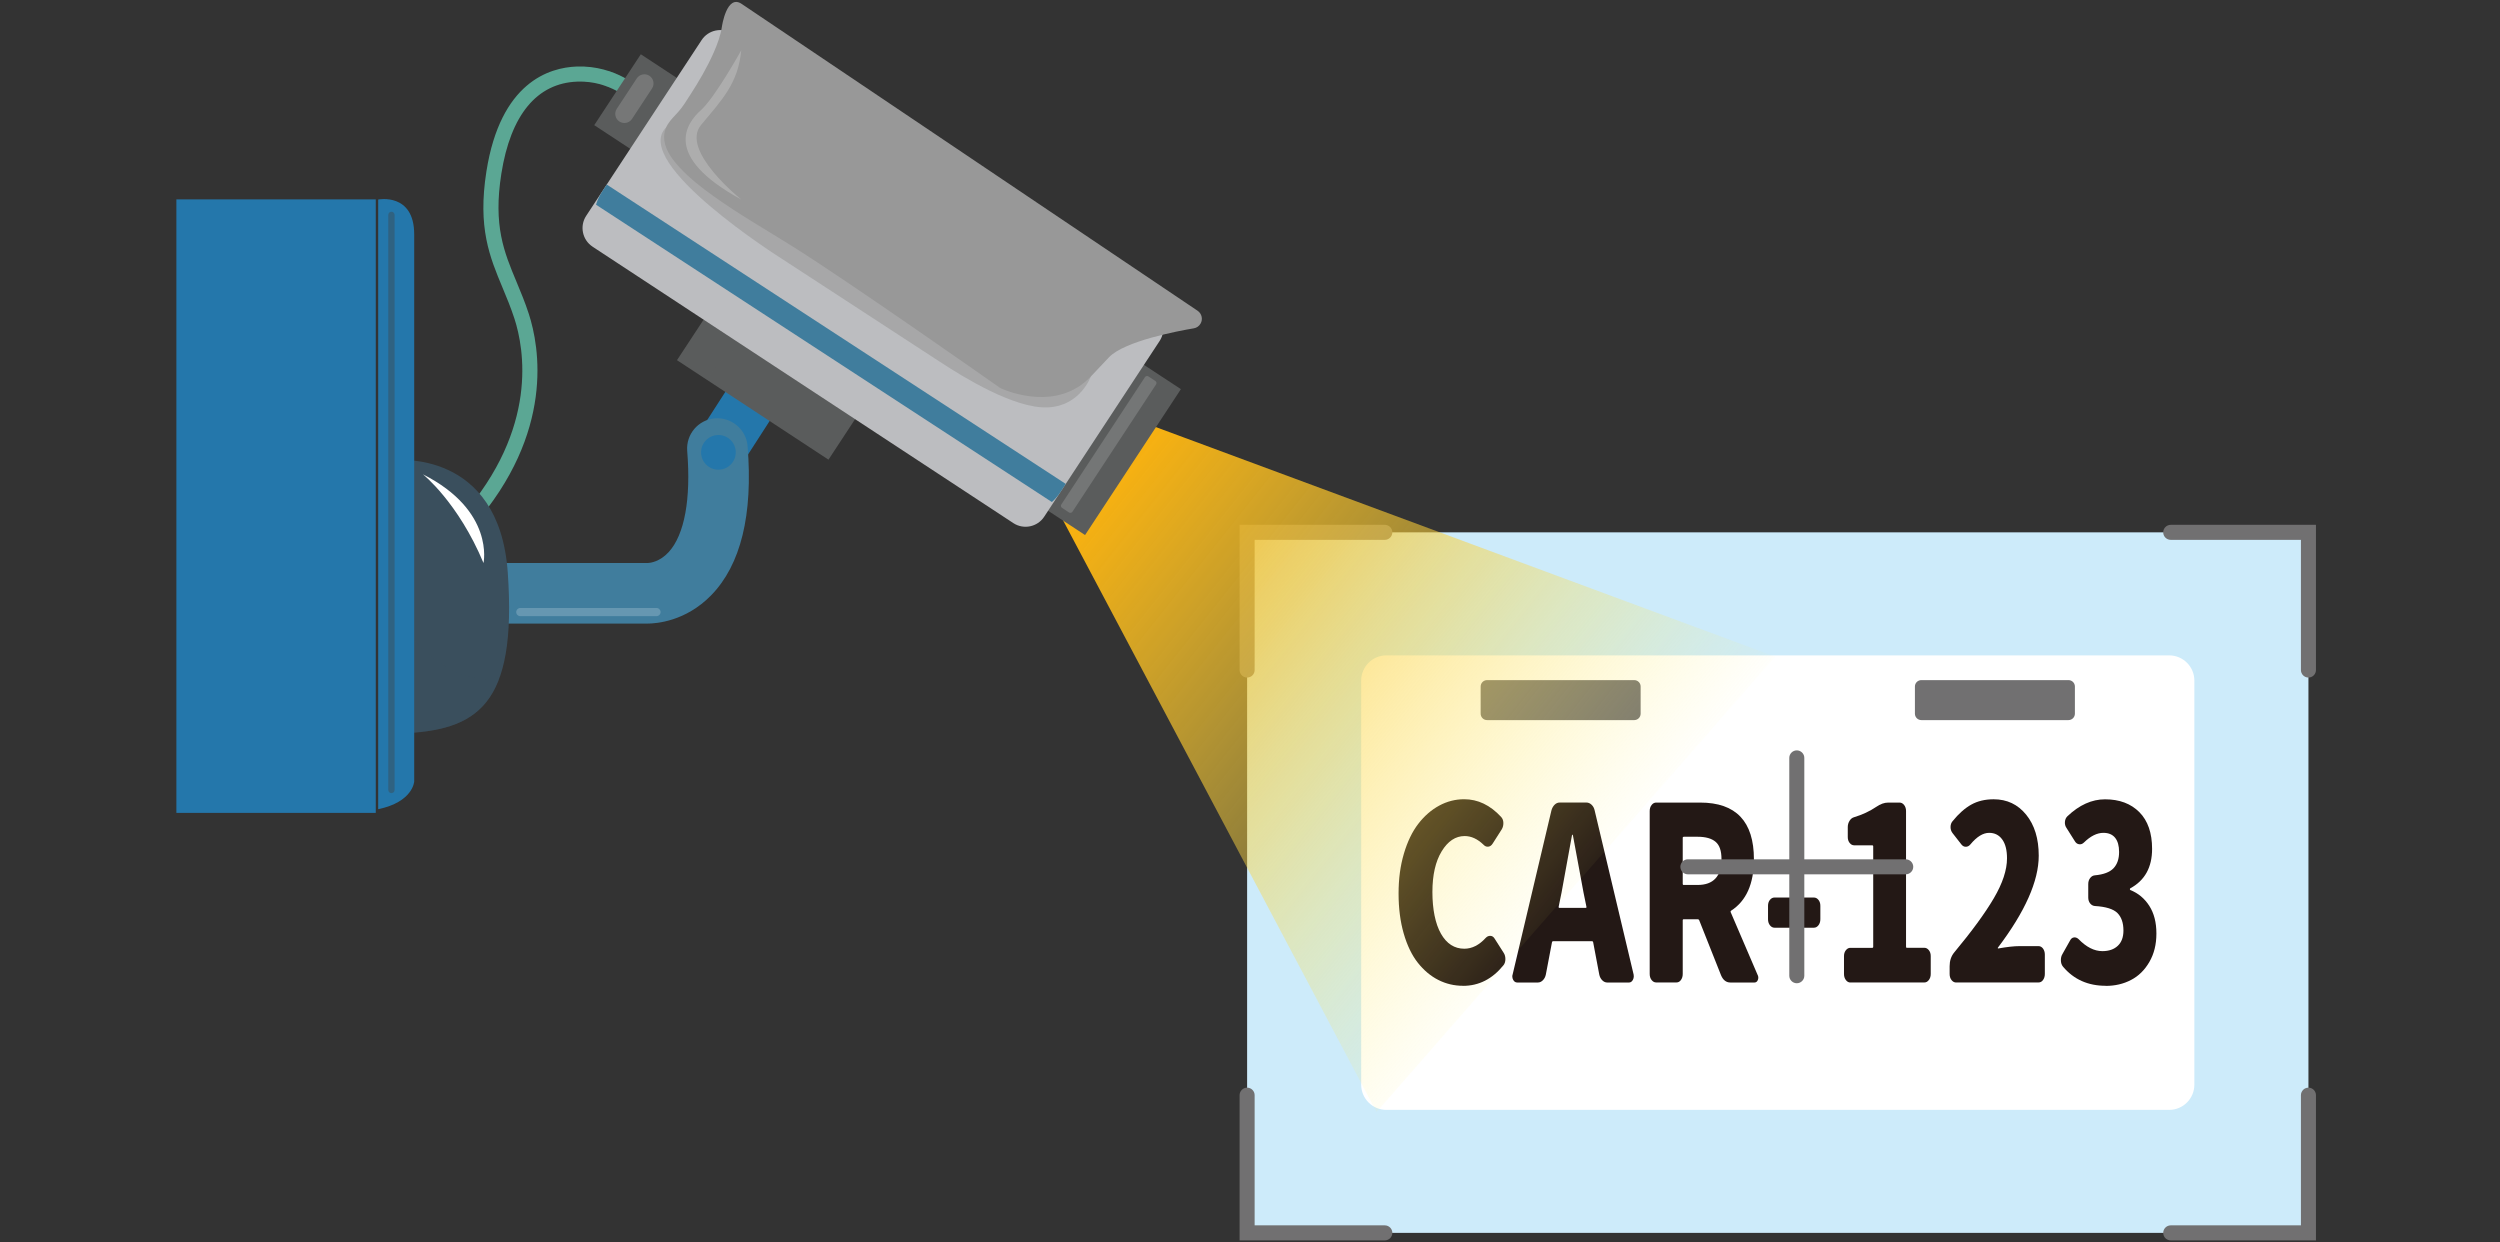 <svg width="326" height="162" viewBox="0 0 326 162" fill="none" xmlns="http://www.w3.org/2000/svg">
<rect x="0" y="0" width="326" height="162" fill="#333333" stroke="none"/>
<g clip-path="url(#clip0_747_7440)">
<path d="M301.02 69.418H162.624V160.767H301.02V69.418Z" fill="#CDEBFA"/>
<path d="M282.857 85.461H180.787C178.971 85.461 177.498 86.933 177.498 88.75V141.44C177.498 143.257 178.971 144.729 180.787 144.729H282.857C284.673 144.729 286.145 143.257 286.145 141.44V88.75C286.145 86.933 284.673 85.461 282.857 85.461Z" fill="white"/>
<path d="M213.103 88.686H193.914C193.452 88.686 193.077 89.061 193.077 89.523V93.064C193.077 93.526 193.452 93.901 193.914 93.901H213.103C213.565 93.901 213.939 93.526 213.939 93.064V89.523C213.939 89.061 213.565 88.686 213.103 88.686Z" fill="#717071"/>
<path d="M269.73 88.686H250.541C250.079 88.686 249.705 89.061 249.705 89.523V93.064C249.705 93.526 250.079 93.901 250.541 93.901H269.73C270.192 93.901 270.567 93.526 270.567 93.064V89.523C270.567 89.061 270.192 88.686 269.73 88.686Z" fill="#717071"/>
<path d="M190.791 128.548C189.628 128.548 188.551 128.291 187.548 127.781C186.545 127.271 185.657 126.52 184.878 125.535C184.104 124.549 183.491 123.283 183.044 121.73C182.597 120.177 182.374 118.441 182.374 116.51C182.374 114.579 182.603 112.895 183.067 111.319C183.531 109.749 184.156 108.449 184.947 107.423C185.737 106.397 186.648 105.607 187.674 105.051C188.7 104.495 189.788 104.22 190.929 104.22C192.716 104.22 194.321 104.988 195.747 106.529C195.936 106.735 196.034 106.993 196.039 107.297C196.045 107.606 195.982 107.881 195.839 108.128L194.641 110.007C194.487 110.253 194.292 110.385 194.063 110.408C193.834 110.431 193.633 110.345 193.461 110.162C192.676 109.4 191.857 109.021 190.992 109.021C189.8 109.021 188.803 109.686 187.995 111.01C187.187 112.333 186.786 114.104 186.786 116.321C186.786 118.539 187.158 120.452 187.903 121.759C188.648 123.065 189.662 123.713 190.946 123.713C191.948 123.713 192.882 123.243 193.742 122.297C193.914 122.114 194.114 122.028 194.343 122.034C194.573 122.045 194.756 122.16 194.894 122.389L196.091 124.268C196.234 124.492 196.303 124.761 196.303 125.071C196.303 125.397 196.217 125.666 196.045 125.873C194.601 127.66 192.848 128.554 190.78 128.554L190.791 128.548Z" fill="#231815"/>
<path d="M209.579 128.119C209.344 128.119 209.126 128.021 208.931 127.826C208.737 127.632 208.605 127.38 208.542 127.07L207.745 122.853C207.728 122.773 207.682 122.733 207.602 122.733H202.526C202.445 122.733 202.4 122.773 202.382 122.853L201.58 127.07C201.517 127.38 201.385 127.632 201.191 127.826C200.996 128.021 200.778 128.119 200.543 128.119H197.839C197.621 128.119 197.449 128.004 197.323 127.781C197.243 127.637 197.203 127.483 197.203 127.317C197.203 127.236 197.22 127.15 197.248 127.07L202.302 105.698C202.382 105.389 202.52 105.137 202.715 104.942C202.909 104.747 203.133 104.65 203.385 104.65H206.863C207.115 104.65 207.339 104.747 207.545 104.942C207.751 105.137 207.883 105.389 207.946 105.698L213.022 127.07C213.04 127.15 213.045 127.236 213.045 127.317C213.045 127.483 213.005 127.637 212.925 127.781C212.799 128.004 212.633 128.119 212.432 128.119H209.562H209.579ZM203.253 118.235C203.236 118.338 203.27 118.39 203.345 118.39H206.777C206.857 118.39 206.886 118.338 206.869 118.235L206.491 116.39C206.336 115.571 206.101 114.299 205.786 112.585C205.471 110.872 205.247 109.646 205.104 108.907C205.087 108.867 205.064 108.844 205.035 108.844C205.007 108.844 204.989 108.867 204.989 108.907C204.359 112.396 203.906 114.889 203.626 116.39L203.248 118.235H203.253Z" fill="#231815"/>
<path d="M229.215 127.168C229.261 127.271 229.284 127.38 229.284 127.489C229.284 127.597 229.261 127.712 229.215 127.809C229.123 128.016 228.98 128.119 228.791 128.119H225.639C225.089 128.119 224.683 127.798 224.419 127.162L221.571 119.988C221.525 119.908 221.468 119.868 221.405 119.868H219.549C219.469 119.868 219.428 119.908 219.428 119.988V127.007C219.428 127.317 219.348 127.575 219.193 127.792C219.039 128.01 218.838 128.113 218.603 128.113H215.968C215.733 128.113 215.532 128.004 215.366 127.792C215.2 127.575 215.12 127.317 215.12 127.007V105.761C215.12 105.452 215.2 105.194 215.366 104.976C215.532 104.759 215.733 104.656 215.968 104.656H221.703C226.373 104.656 228.711 107.119 228.711 112.047C228.711 115.25 227.714 117.484 225.725 118.762C225.662 118.802 225.645 118.865 225.68 118.946L229.209 127.168H229.215ZM219.549 109.119C219.469 109.119 219.428 109.159 219.428 109.239V115.273C219.428 115.353 219.469 115.399 219.549 115.399H221.359C222.396 115.399 223.176 115.118 223.697 114.551C224.224 113.989 224.482 113.147 224.482 112.041C224.482 110.935 224.23 110.219 223.72 109.778C223.21 109.337 222.425 109.113 221.359 109.113H219.549V109.119Z" fill="#231815"/>
<path d="M231.398 120.974C231.163 120.974 230.962 120.865 230.796 120.653C230.63 120.435 230.55 120.177 230.55 119.868V118.115C230.55 117.805 230.63 117.553 230.796 117.347C230.962 117.14 231.163 117.037 231.398 117.037H236.526C236.761 117.037 236.961 117.14 237.128 117.347C237.294 117.553 237.374 117.811 237.374 118.115V119.868C237.374 120.177 237.294 120.435 237.128 120.653C236.961 120.871 236.761 120.974 236.526 120.974H231.398Z" fill="#231815"/>
<path d="M241.276 128.119C241.058 128.119 240.863 128.01 240.703 127.798C240.537 127.58 240.457 127.322 240.457 127.013V124.675C240.457 124.366 240.537 124.114 240.703 123.907C240.869 123.701 241.058 123.598 241.276 123.598H244.147C244.227 123.598 244.267 123.546 244.267 123.443V110.385C244.267 110.282 244.227 110.231 244.147 110.231H241.797C241.562 110.231 241.362 110.127 241.196 109.921C241.03 109.715 240.949 109.457 240.949 109.153V107.858C240.949 107.549 241.03 107.274 241.184 107.028C241.339 106.781 241.539 106.627 241.774 106.564C242.857 106.237 243.82 105.784 244.668 105.211C245.201 104.845 245.716 104.656 246.221 104.656H247.699C247.934 104.656 248.134 104.764 248.301 104.976C248.467 105.194 248.547 105.452 248.547 105.761V123.438C248.547 123.541 248.576 123.592 248.639 123.592H250.942C251.16 123.592 251.355 123.695 251.521 123.902C251.687 124.108 251.767 124.366 251.767 124.67V127.007C251.767 127.317 251.687 127.575 251.521 127.792C251.355 128.01 251.165 128.113 250.942 128.113H241.276V128.119Z" fill="#231815"/>
<path d="M255.079 128.119C254.844 128.119 254.644 128.01 254.477 127.798C254.311 127.58 254.231 127.322 254.231 127.013V125.999C254.231 125.282 254.432 124.675 254.844 124.182C257.13 121.432 258.849 119.083 259.995 117.129C261.141 115.181 261.714 113.445 261.714 111.926C261.714 110.861 261.508 110.036 261.089 109.463C260.677 108.89 260.104 108.603 259.388 108.603C258.586 108.603 257.772 109.107 256.941 110.11C256.769 110.316 256.569 110.419 256.34 110.419C256.11 110.419 255.921 110.316 255.761 110.11L254.609 108.632C254.437 108.408 254.351 108.145 254.351 107.847C254.351 107.549 254.437 107.297 254.609 107.09C255.406 106.105 256.225 105.383 257.056 104.919C257.887 104.455 258.861 104.226 259.972 104.226C261.714 104.226 263.129 104.896 264.218 106.242C265.307 107.589 265.851 109.365 265.851 111.583C265.851 114.889 264.069 118.894 260.511 123.592C260.511 123.615 260.511 123.632 260.522 123.655C260.528 123.678 260.539 123.684 260.557 123.684C261.703 123.478 262.631 123.374 263.353 123.374H265.822C266.057 123.374 266.252 123.483 266.412 123.695C266.567 123.913 266.647 124.171 266.647 124.48V127.007C266.647 127.316 266.567 127.574 266.412 127.792C266.258 128.01 266.057 128.113 265.822 128.113H255.079V128.119Z" fill="#231815"/>
<path d="M274.594 128.548C272.274 128.548 270.417 127.718 269.019 126.056C268.83 125.833 268.738 125.54 268.738 125.197C268.738 124.887 268.807 124.624 268.95 124.394L269.936 122.641C270.062 122.395 270.234 122.263 270.451 122.24C270.669 122.217 270.864 122.292 271.042 122.458C272.062 123.506 273.093 124.028 274.147 124.028C274.995 124.028 275.666 123.799 276.158 123.334C276.651 122.87 276.897 122.211 276.897 121.346C276.897 120.343 276.634 119.576 276.107 119.054C275.58 118.533 274.6 118.229 273.156 118.143C272.921 118.12 272.72 118.011 272.554 117.805C272.388 117.599 272.308 117.341 272.308 117.037V115.284C272.308 114.975 272.388 114.717 272.554 114.499C272.72 114.281 272.921 114.167 273.156 114.144C274.302 114.041 275.115 113.731 275.603 113.221C276.09 112.706 276.33 112.001 276.33 111.096C276.33 110.294 276.158 109.68 275.815 109.251C275.471 108.821 274.961 108.603 274.285 108.603C273.454 108.603 272.606 109.022 271.746 109.864C271.557 110.047 271.351 110.127 271.122 110.093C270.893 110.064 270.709 109.933 270.572 109.709L269.466 107.956C269.311 107.732 269.242 107.469 269.265 107.171C269.288 106.873 269.397 106.632 269.581 106.449C271.133 104.971 272.772 104.231 274.497 104.231C276.376 104.231 277.871 104.793 278.977 105.91C280.083 107.028 280.633 108.626 280.633 110.7C280.633 113.101 279.682 114.814 277.786 115.84C277.757 115.863 277.74 115.897 277.74 115.949C277.74 116 277.757 116.035 277.786 116.058C278.823 116.47 279.648 117.158 280.267 118.12C280.885 119.083 281.195 120.286 281.195 121.724C281.195 123.163 280.891 124.377 280.278 125.437C279.665 126.497 278.868 127.282 277.877 127.792C276.892 128.308 275.792 128.56 274.583 128.56L274.594 128.548Z" fill="#231815"/>
<path d="M248.507 114.012H220.099C219.56 114.012 219.119 113.571 219.119 113.033C219.119 112.494 219.56 112.053 220.099 112.053H248.507C249.046 112.053 249.487 112.494 249.487 113.033C249.487 113.571 249.046 114.012 248.507 114.012Z" fill="#717071"/>
<path d="M234.303 128.216C233.764 128.216 233.323 127.775 233.323 127.237V98.828C233.323 98.29 233.764 97.849 234.303 97.849C234.842 97.849 235.283 98.29 235.283 98.828V127.237C235.283 127.775 234.842 128.216 234.303 128.216Z" fill="#717071"/>
<path d="M180.581 161.747H161.644V142.81C161.644 142.271 162.085 141.83 162.624 141.83C163.162 141.83 163.604 142.271 163.604 142.81V159.787H180.581C181.119 159.787 181.561 160.228 181.561 160.767C181.561 161.305 181.119 161.747 180.581 161.747Z" fill="#717071"/>
<path d="M302 161.747H283.063C282.525 161.747 282.083 161.305 282.083 160.767C282.083 160.228 282.525 159.787 283.063 159.787H300.041V142.81C300.041 142.271 300.482 141.83 301.02 141.83C301.559 141.83 302 142.271 302 142.81V161.747Z" fill="#717071"/>
<path d="M301.02 88.354C300.482 88.354 300.041 87.913 300.041 87.375V70.397H283.063C282.525 70.397 282.083 69.956 282.083 69.418C282.083 68.879 282.525 68.438 283.063 68.438H302V87.375C302 87.913 301.559 88.354 301.02 88.354Z" fill="#717071"/>
<path d="M162.624 88.354C162.085 88.354 161.644 87.913 161.644 87.375V68.438H180.581C181.119 68.438 181.561 68.879 181.561 69.418C181.561 69.956 181.119 70.397 180.581 70.397H163.604V87.375C163.604 87.913 163.162 88.354 162.624 88.354Z" fill="#717071"/>
</g>
<path d="M138.596 51.198L231.482 85.627L179.5 145L132.922 57.096L138.596 51.198Z" fill="url(#paint0_linear_747_7440)"/>
<path d="M60.948 68.92C61.221 68.92 61.497 68.804 61.689 68.584C72.384 56.376 70.338 45.188 68.961 40.944C68.465 39.413 67.902 38.067 67.36 36.766C65.72 32.84 64.304 29.449 65.377 22.645C66.591 14.975 70.02 10.825 75.296 10.643C79.582 10.493 82.271 13.125 82.299 13.153C82.683 13.538 83.309 13.538 83.694 13.153C84.078 12.769 84.078 12.143 83.694 11.758C83.561 11.626 80.365 8.5 75.229 8.675C71.608 8.801 65.258 10.741 63.43 22.341C62.269 29.7 63.857 33.504 65.538 37.532C66.066 38.797 66.612 40.105 67.084 41.556C68.356 45.478 70.234 55.837 60.207 67.284C59.847 67.693 59.889 68.318 60.298 68.678C60.486 68.843 60.717 68.923 60.948 68.923V68.92Z" fill="#5BA794"/>
<g style="mix-blend-mode:multiply" opacity="0.28">
<path d="M79.334 9.245C82.019 10.115 83.603 11.657 83.697 11.751C83.872 11.926 83.956 12.15 83.973 12.377L83.061 13.426C82.788 13.444 82.508 13.356 82.302 13.15C82.284 13.132 80.953 11.835 78.687 11.112C79.407 10.598 79.484 9.884 79.337 9.248L79.334 9.245Z" fill="#5BA794"/>
</g>
<path d="M83.561 7.077L90.244 11.466L84.171 20.712L77.488 16.322L83.561 7.077Z" fill="#5A5C5C"/>
<path d="M96.018 48.876L101.828 52.62L95.881 61.847L90.071 58.103L96.018 48.876Z" fill="#2477AB"/>
<path d="M146.45 45.793L153.989 50.745L141.492 69.77L133.953 64.818L146.45 45.793Z" fill="#5A5C5C"/>
<path d="M95.282 36.31L115.033 49.284L108.033 59.941L88.282 46.967L95.282 36.31Z" fill="#5A5C5C"/>
<g style="mix-blend-mode:color-burn" opacity="0.11">
<path d="M95.168 36.483L103.37 43.422C103.37 43.422 95.035 43.422 92.284 49.593L88.28 46.964L95.164 36.486L95.168 36.483Z" fill="#5A5C5C"/>
</g>
<path d="M77.26 32.162L132.146 68.217C133.478 69.091 135.285 68.717 136.159 67.385L151.217 44.461C152.091 43.129 151.717 41.321 150.385 40.447L95.507 4.392C94.175 3.518 92.367 3.892 91.493 5.224L76.435 28.148C75.561 29.48 75.935 31.288 77.267 32.162H77.26Z" fill="#BCBDC0"/>
<g style="mix-blend-mode:multiply" opacity="0.59">
<path d="M142.246 49.09C142.246 49.09 140.869 52.992 136.558 53.128C132.247 53.264 125.692 49.237 122.518 47.15C119.343 45.066 101.828 33.665 101.828 33.665C101.828 33.665 82.197 21.264 86.857 16.622C91.518 11.979 142.246 49.086 142.246 49.086V49.09Z" fill="#989898"/>
</g>
<path d="M88.077 14.989C88.189 14.87 88.301 14.751 88.409 14.632C89.021 13.961 89.493 13.164 89.986 12.401C91.126 10.636 92.203 8.811 93.052 6.885C93.535 5.79 93.965 4.644 94.14 3.455C94.14 3.455 94.758 -0.807 96.706 0.504L156.164 40.521C156.716 40.891 156.888 41.632 156.549 42.206C156.36 42.531 156.042 42.751 155.675 42.814C153.615 43.16 146.62 44.475 144.613 46.59C143.882 47.349 143.113 48.177 142.253 49.086C137.89 53.684 131.509 51.082 130.552 50.656C130.475 50.621 130.405 50.582 130.338 50.533C128.894 49.516 110.809 36.815 103.387 32.154C99.912 29.973 96.339 27.945 93.003 25.55C91.479 24.456 89.976 23.288 88.693 21.914C87.773 20.928 86.84 19.733 86.633 18.362C86.546 17.771 86.616 17.17 86.861 16.621C87.14 15.992 87.612 15.485 88.081 14.985L88.077 14.989Z" fill="#989898"/>
<path d="M84.389 81.317C85.581 81.317 89.402 81.03 92.72 77.642C96.604 73.674 98.209 67.123 97.485 58.172C97.311 55.998 95.391 54.386 93.231 54.554C91.056 54.729 89.437 56.634 89.612 58.809C90.119 65.06 89.263 69.738 87.2 71.989C86.039 73.258 84.791 73.405 84.476 73.419C84.392 73.409 84.434 73.419 84.295 73.419H63.049C60.867 73.419 59.098 75.188 59.098 77.37C59.098 79.551 60.867 81.32 63.049 81.32H84.242C84.284 81.32 84.333 81.32 84.389 81.32V81.317Z" fill="#407D9D"/>
<path d="M51.456 60.015C51.456 60.015 65.084 58.491 66.213 74.657C67.426 92.025 62.29 95.308 52.022 95.647L51.459 60.012L51.456 60.015Z" fill="#3A4F5D"/>
<g style="mix-blend-mode:multiply" opacity="0.32">
<path d="M52.019 95.651L51.781 80.645C54.571 84.753 58.966 89.001 65.049 88.606C62.976 94.029 58.532 95.434 52.019 95.651Z" fill="#3A4F5D"/>
</g>
<path d="M49.316 26.019C49.316 26.019 54.012 25.085 54.012 30.564V101.919C54.012 101.919 53.854 104.58 49.316 105.517V26.019Z" fill="#2477AB"/>
<path d="M91.42 58.987C91.42 60.239 92.434 61.249 93.682 61.249C94.93 61.249 95.944 60.235 95.944 58.987C95.944 57.739 94.93 56.725 93.682 56.725C92.434 56.725 91.42 57.739 91.42 58.987Z" fill="#2477AB"/>
<path d="M78.53 24.956L79.117 24.064L138.978 63.105L138.261 64.196C137.946 64.675 137.576 65.095 137.167 65.465L77.722 26.694C77.904 26.092 78.17 25.508 78.53 24.959V24.956Z" fill="#407D9D"/>
<g style="mix-blend-mode:overlay" opacity="0.17">
<path d="M80.767 15.845C81.316 16.205 82.057 16.052 82.417 15.503L85.025 11.534C85.386 10.986 85.232 10.245 84.683 9.884C84.134 9.524 83.393 9.678 83.033 10.227L80.425 14.195C80.065 14.744 80.218 15.485 80.767 15.845Z" fill="white"/>
</g>
<g style="mix-blend-mode:overlay" opacity="0.21">
<path d="M96.66 6.56C96.66 6.56 93.269 12.678 91.419 14.345C89.57 16.013 86.235 20.313 96.66 26.019C96.66 26.019 88.64 19.628 91.419 16.289C94.199 12.954 96.241 10.87 96.66 6.56Z" fill="white"/>
</g>
<g style="mix-blend-mode:overlay">
<path d="M63.049 73.419C63.049 73.419 64.542 66.609 55.151 61.851C55.151 61.851 59.759 65.522 63.049 73.419Z" fill="white"/>
</g>
<g style="mix-blend-mode:overlay" opacity="0.2">
<path d="M67.849 80.348H85.606C85.899 80.348 86.141 80.107 86.141 79.814C86.141 79.52 85.899 79.279 85.606 79.279H67.849C67.555 79.279 67.314 79.52 67.314 79.814C67.314 80.107 67.555 80.348 67.849 80.348Z" fill="white"/>
</g>
<g style="mix-blend-mode:overlay" opacity="0.16">
<path d="M139.396 66.824L138.491 66.229C138.34 66.13 138.299 65.928 138.397 65.778L149.304 49.175C149.402 49.025 149.604 48.983 149.754 49.082L150.66 49.677C150.81 49.776 150.851 49.977 150.753 50.127L139.847 66.73C139.748 66.88 139.546 66.922 139.396 66.824Z" fill="white"/>
</g>
<path opacity="0.53" d="M51.044 103.426C51.271 103.426 51.456 103.241 51.456 103.014V28.019C51.456 27.791 51.271 27.606 51.044 27.606C50.816 27.606 50.631 27.791 50.631 28.019V103.014C50.631 103.241 50.816 103.426 51.044 103.426Z" fill="#3A4F5D"/>
<path d="M49 106H23L23 26H49L49 106Z" fill="#2477AB"/>
<defs>
<linearGradient id="paint0_linear_747_7440" x1="137.514" y1="72.448" x2="203" y2="124.5" gradientUnits="userSpaceOnUse">
<stop stop-color="#F7B111"/>
<stop offset="1" stop-color="#FFF46B" stop-opacity="0"/>
</linearGradient>
<clipPath id="clip0_747_7440">
<rect width="140.356" height="93.309" fill="white" transform="translate(161.644 68.438)"/>
</clipPath>
</defs>
</svg>
